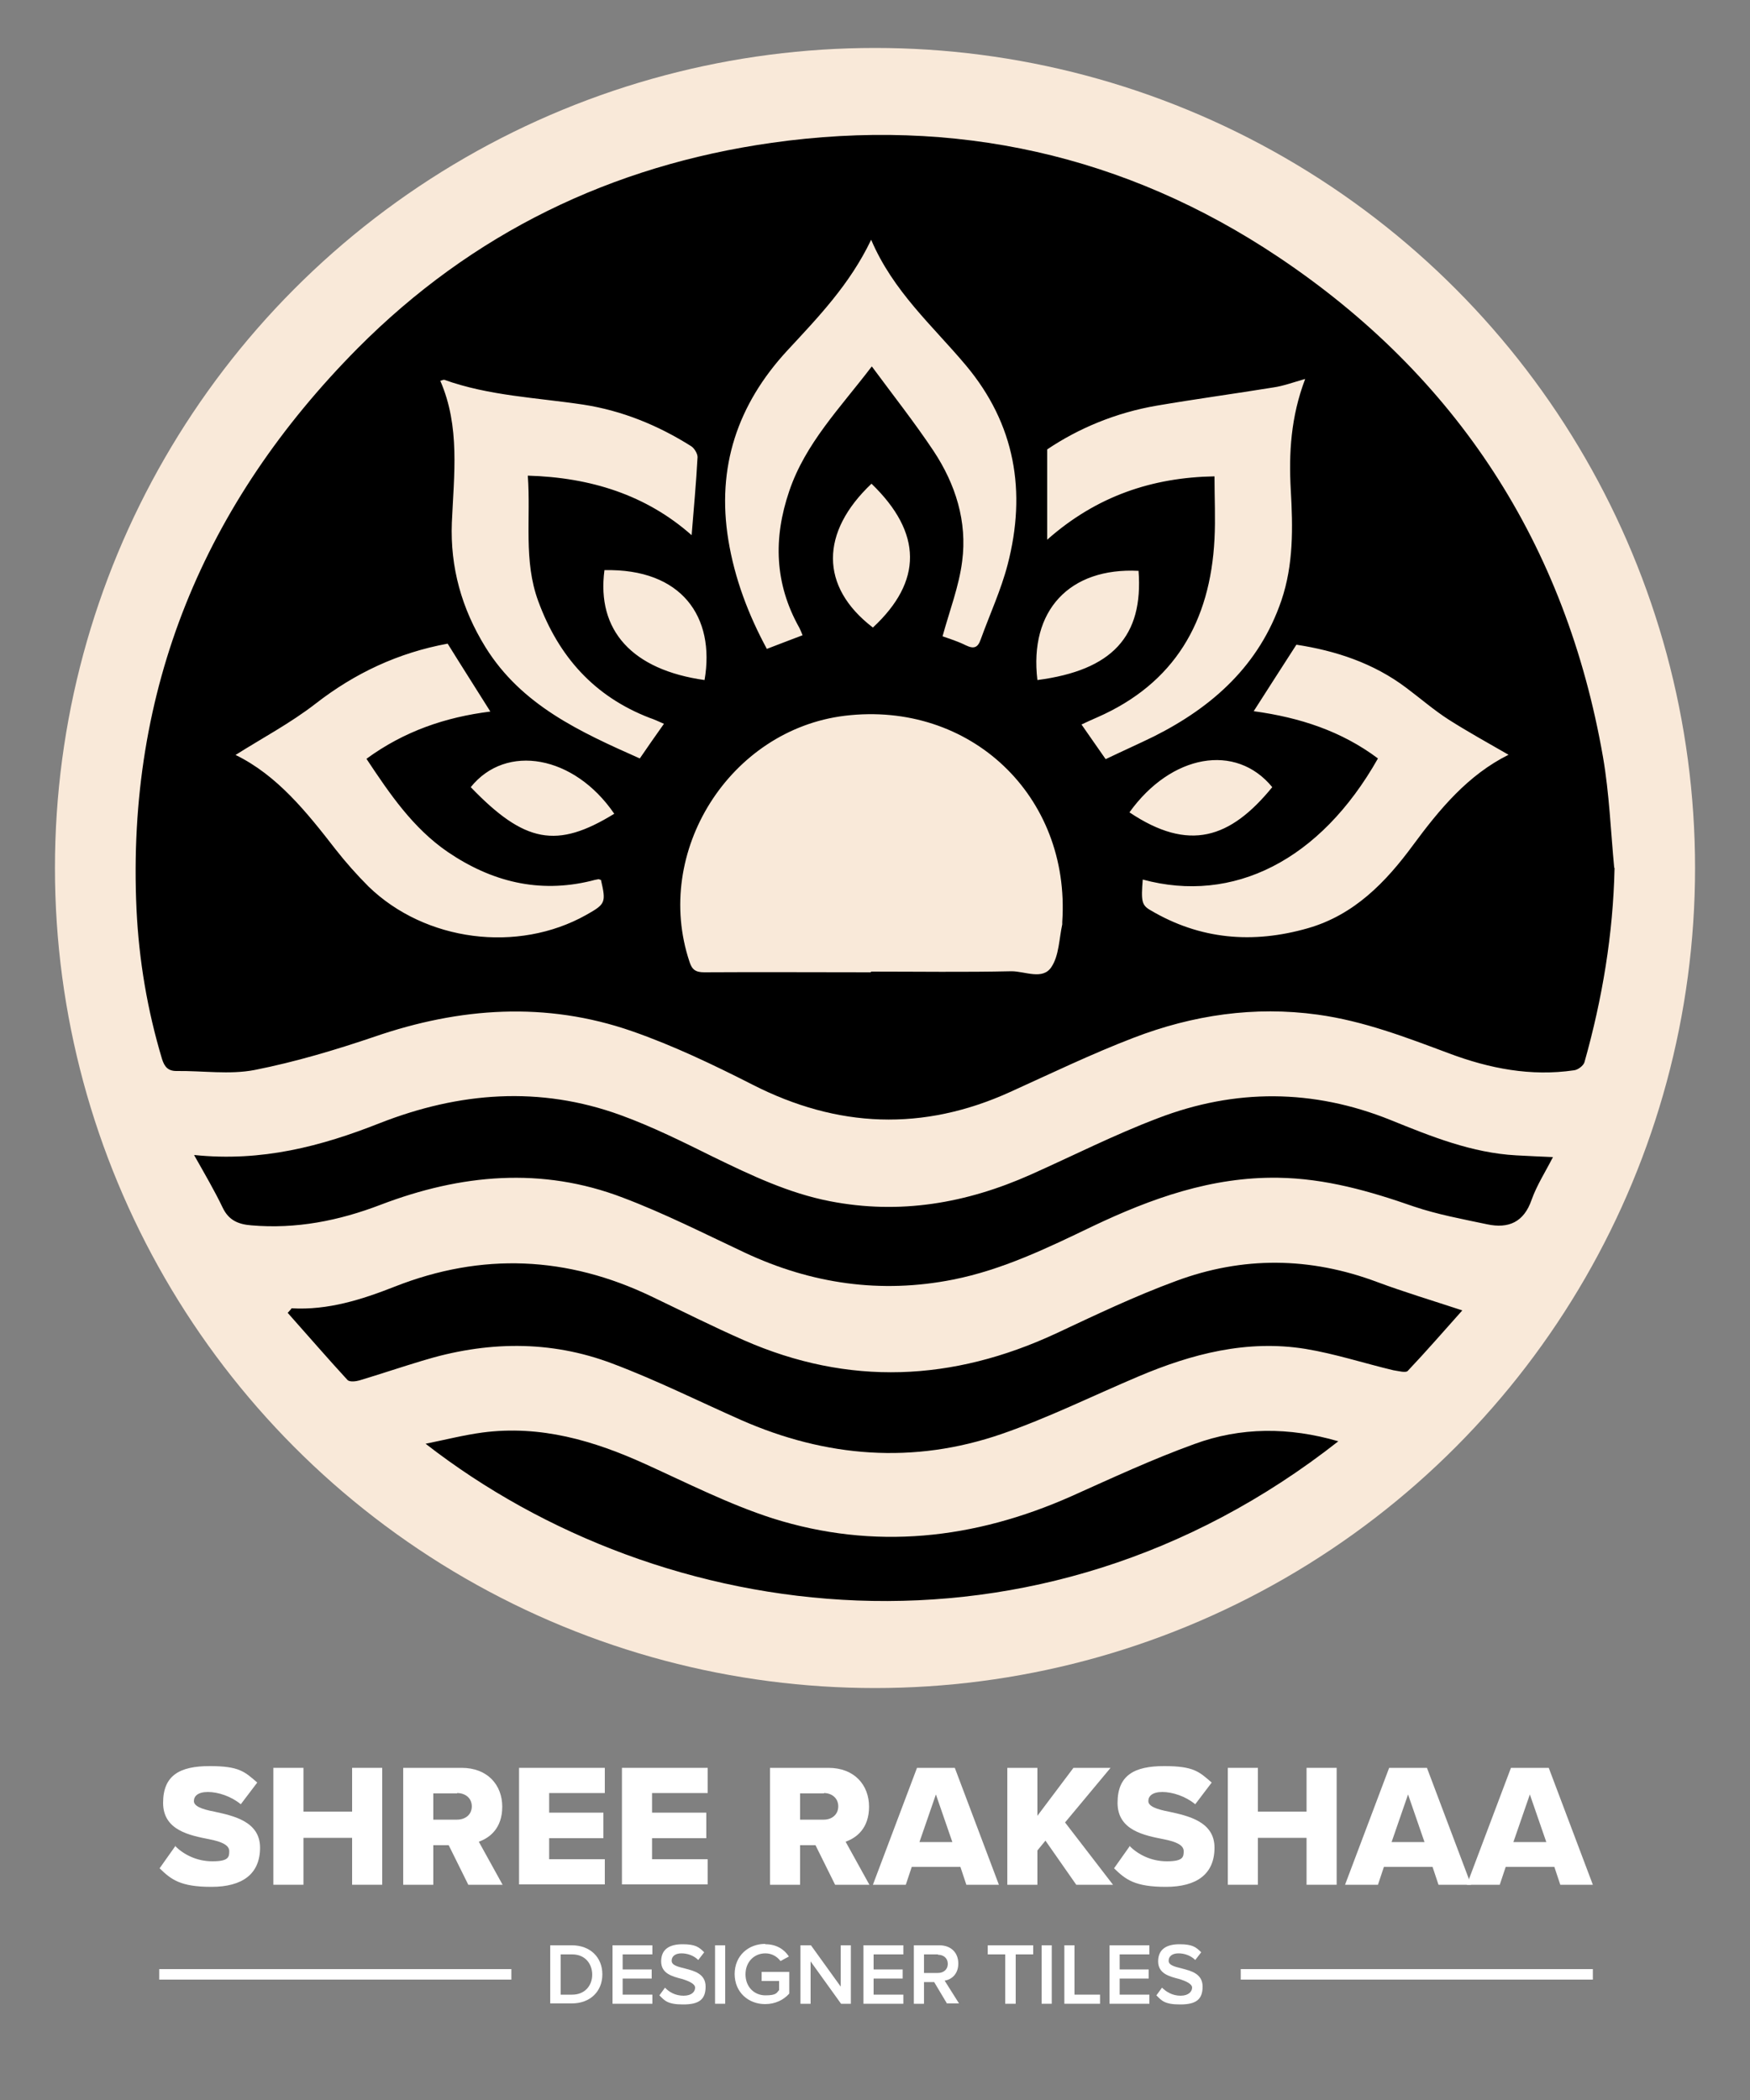 <?xml version="1.0" encoding="UTF-8"?>
<svg id="Layer_1" data-name="Layer 1" xmlns="http://www.w3.org/2000/svg" version="1.1" viewBox="0 0 500 600">
  <rect x="0" y="0" width="500" height="600" fill="#808080" stroke="none"/>
  <defs>
    <style>
      .cls-1 {
        fill: #000;
      }

      .cls-1, .cls-2, .cls-3 {
        stroke-width: 0px;
      }

      .cls-4 {
        fill: none;
        stroke: #fff;
        stroke-miterlimit: 10;
        stroke-width: 3px;
      }

      .cls-2 {
        fill: #f9e9d9;
      }

      .cls-3 {
        fill: #fff;
      }
    </style>
  </defs>
  <g>
    <circle class="cls-2" cx="250" cy="248" r="234.3"/>
    <g>
      <path class="cls-1" d="M461.3,248c-.4,18.9-3.5,37.4-8.6,55.5-.3,1-1.9,2.2-3,2.3-12.3,1.8-24.1-.5-35.6-4.8-12.3-4.6-24.5-9.3-37.6-11.1-18.1-2.5-35.7.1-52.6,6.6-12,4.6-23.6,10.2-35.3,15.5-24.9,11.3-49.3,10.3-73.6-2.1-11.2-5.7-22.7-11.2-34.5-15.3-24.5-8.5-49.1-6.8-73.5,1.6-11.2,3.8-22.6,7.2-34.2,9.5-7.2,1.4-14.9.2-22.4.3-2.4,0-3.4-1.2-4.1-3.4-4.2-14-6.6-28.2-7.3-42.8-2.9-62.8,19.3-116,63.2-160.3,32.7-32.9,72.5-52.2,118.3-58.7,52.3-7.4,101,3.4,144.7,32.6,51,34.1,82.2,82.1,92.8,142.9,1.8,10.4,2.2,21.1,3.2,31.6ZM248.9,277.6s0,0,0,0c13.4,0,26.7.2,40.1-.1,3.9,0,8.9,2.6,11.4-1.2,2.2-3.3,2.2-8.1,3.1-12.2,0-.2,0-.5,0-.7,2.4-36-26.3-63.2-62.1-58.9-32.9,4-54.9,38.9-44.4,70.3.7,2.2,1.7,3,4.2,3,15.9-.1,31.7,0,47.6,0ZM249.1,104.7c6.2,8.4,12.2,16,17.6,24.1,6.3,9.5,9.7,20.2,8.2,31.6-.9,7.1-3.6,14.1-5.6,21.4,1.7.6,4.3,1.4,6.7,2.6,2.3,1.1,3.4.6,4.2-1.7,2.6-7.2,5.8-14.1,7.7-21.4,5.4-20.8,2.2-40.1-12-57-9.4-11.2-20.7-21-27-35.8-6.1,12.8-15.2,22.2-24,31.7-14.2,15.4-20.2,33.3-16.8,54.1,1.8,11,5.7,21.3,11,31.1,3.6-1.4,6.8-2.6,10.2-3.9-.3-.8-.6-1.5-.9-2.1-7.1-12.6-7.5-25.6-2.9-39.1,4.6-13.6,14.5-23.7,23.5-35.5ZM372.8,108.3c-3.5,1-6.2,2-9,2.4-11.1,1.8-22.2,3.3-33.3,5.2-11.7,2-22.4,6.5-31.3,12.5v25.8c14.1-12.5,30.1-17.8,47.8-18.1,0,6.2.3,12.1,0,17.9-1.2,23.6-11.4,41.3-33.6,51-1.4.6-2.7,1.2-4.4,2,2.4,3.5,4.7,6.7,6.9,9.9,4.8-2.3,9.3-4.3,13.8-6.5,16.9-8.5,30.1-20.4,36.4-38.8,3.5-10.3,3.3-20.9,2.7-31.5-.6-10.6,0-21,4.1-31.8ZM197.6,153c.6-7.5,1.3-14.9,1.7-22.4,0-1-.9-2.5-1.8-3.1-9.5-6-19.8-10.2-30.9-11.9-13.3-2-26.9-2.5-39.7-7.1-.2,0-.4.1-1.1.3,5.7,13.1,3.9,26.8,3.3,40.5-.5,12.8,2.8,24.6,9.6,35.6,10.3,16.6,27,24.2,44.1,31.8,2.2-3.2,4.4-6.4,6.9-9.9-1.8-.8-2.9-1.3-4.1-1.7-15.8-6.1-26-17.5-31.8-33.3-4.3-11.6-2.1-23.7-3-35.9,17.9.5,33.8,5.5,46.8,17ZM104.7,216.8c10.8-7.9,22.6-11.9,35.4-13.5-4.2-6.7-8.3-13.1-12.2-19.4-14.1,2.6-26.5,8.4-37.8,17.2-7.1,5.5-15.2,9.8-22.8,14.6,11.9,5.8,20.3,16.3,28.6,27,2.9,3.7,6.1,7.3,9.4,10.6,16.2,15.7,42.6,19.1,62.2,8.1,5.5-3.1,5.7-3.5,4.2-10-.2,0-.5-.2-.7-.2-.7.1-1.5.3-2.2.5-14.9,3.6-28.4.2-40.9-8.3-9.9-6.8-16.5-16.5-23.2-26.6ZM431.1,215.7c-5.9-3.4-11.7-6.6-17.2-10.1-4.2-2.7-8-6-12-9-9.5-7.2-20.4-10.7-31.5-12.4-4.2,6.5-8.1,12.6-12.2,19,13.2,1.8,25.1,5.7,35.5,13.5-16.5,29.2-41.4,41.6-67.2,34.6-.5,6.1-.3,7.3,2.1,8.7,14.3,8.5,29.4,9.7,45.1,5.2,13.2-3.8,22.2-13.1,30-23.7,7.6-10.3,15.7-20.1,27.4-25.9ZM296.4,194.3c21.4-2.8,30.3-12.5,28.9-31.2-19.7-1-31.3,11.3-28.9,31.2ZM201.3,194.3c3.1-18-6.5-31.9-28.6-31.4-2.3,17.3,8,28.5,28.6,31.4ZM249,138.2c-14.6,13.8-14.9,29.4.4,41.1,14.2-13.2,14.2-27-.4-41.1ZM363.5,224.9c-10.4-12.7-28.9-9.4-40.8,7.2,17,11.4,28.8,7.5,40.8-7.2ZM175.5,232.5c-11.4-16.7-30.9-20.2-41-7.6,15.4,16,24.6,17.7,41,7.6Z"/>
      <path class="cls-1" d="M55.5,330c19.3,2,36.3-2.5,53-9.1,22.7-8.9,45.7-10.7,68.8-2.3,9.1,3.3,17.9,7.7,26.6,12,10.7,5.2,21.4,10.3,33.2,12.6,20,3.9,39,.6,57.4-7.6,12.1-5.4,23.9-11.4,36.3-16.1,22.1-8.5,44.4-8.4,66.5.5,11.6,4.7,23.2,9.4,35.9,10.1,3.2.2,6.5.3,10.5.5-2.2,4.3-4.6,8-6.1,12.2-2.2,6.4-6.6,8.3-12.7,7-7.1-1.5-14.2-2.8-21-5.1-12.6-4.4-25.2-8-38.7-8.2-19-.3-36.3,5.9-53.1,13.9-12.9,6.2-25.7,12.4-39.8,15.2-20.7,4.1-40.5,1.2-59.5-7.7-11.5-5.4-22.9-11.2-34.8-15.7-23.2-8.9-46.4-6.7-69.2,2-12,4.6-24.2,7-37,5.9-3.8-.3-6.5-1.5-8.2-5.1-2.3-4.8-5-9.4-8.1-14.9Z"/>
      <path class="cls-1" d="M83.3,373.8c10.4.6,20.1-2.5,29.5-6.2,24.9-9.8,49.3-8.7,73.3,2.8,8.8,4.2,17.5,8.6,26.4,12.5,30,13.2,59.7,11.8,89.2-1.9,11.3-5.3,22.6-10.7,34.3-15,19.1-7.1,38.3-6.9,57.5.3,7.8,2.9,15.8,5.3,24.3,8.1-5.1,5.7-10.2,11.6-15.6,17.3-.6.6-2.7,0-4.1-.2-8.4-2-16.6-4.7-25.1-6.1-16.7-2.7-32.5,1.4-47.8,7.9-13,5.5-25.7,11.8-39,16.4-25.2,8.7-50.2,6.7-74.5-4-12.2-5.4-24.2-11.4-36.7-16.1-17.9-6.8-36.2-6.4-54.4-.8-6,1.8-11.9,3.8-17.9,5.6-1,.3-2.8.5-3.4-.1-5.8-6.3-11.4-12.8-17.1-19.2.3-.3.6-.7.9-1Z"/>
      <path class="cls-1" d="M382.5,411.7c-86.4,68-193.4,53.3-260.9.8,5.9-1.2,11-2.5,16.2-3.2,16.6-2.2,31.9,2.3,46.8,9.1,11.9,5.4,23.7,11.4,36.1,15.4,29.1,9.2,57.7,6,85.4-6.3,11.6-5.2,23.2-10.6,35.1-14.9,13.3-4.9,27.1-4.9,41.2-.8Z"/>
    </g>
  </g>
  <g>
    <path class="cls-3" d="M50,527.4c2.4,2.4,6.1,4.4,10.7,4.4s4.8-1.2,4.8-2.9-2.1-2.7-5.7-3.4c-5.5-1.1-13.2-2.5-13.2-10.4s4.8-10.5,13.3-10.5,10,1.6,13.6,4.7l-4.7,6.2c-2.8-2.3-6.5-3.5-9.4-3.5s-4,1.2-4,2.6,2.1,2.3,5.8,3c5.5,1.2,13.1,2.8,13.1,10.3s-5,11.2-13.9,11.2-11.5-2.1-14.8-5.3l4.6-6.5Z"/>
    <path class="cls-3" d="M100.6,538.5v-13.4h-13.9v13.4h-8.6v-33.4h8.6v12.5h13.9v-12.5h8.6v33.4h-8.6Z"/>
    <path class="cls-3" d="M133.8,538.5l-5.6-11.3h-4.4v11.3h-8.6v-33.4h16.7c7.4,0,11.6,4.9,11.6,11.1s-3.6,8.9-6.7,10l6.8,12.3h-9.9ZM130.6,512.4h-6.8v7.5h6.8c2.3,0,4.2-1.4,4.2-3.8s-1.9-3.8-4.2-3.8Z"/>
    <path class="cls-3" d="M148.3,538.5v-33.4h24.5v7.2h-15.9v5.6h15.5v7.3h-15.5v6h15.9v7.2h-24.5Z"/>
    <path class="cls-3" d="M177.7,538.5v-33.4h24.5v7.2h-15.9v5.6h15.5v7.3h-15.5v6h15.9v7.2h-24.5Z"/>
    <path class="cls-3" d="M238.6,538.5l-5.6-11.3h-4.4v11.3h-8.6v-33.4h16.7c7.4,0,11.6,4.9,11.6,11.1s-3.6,8.9-6.7,10l6.8,12.3h-9.9ZM235.4,512.4h-6.8v7.5h6.8c2.2,0,4.1-1.4,4.1-3.8s-1.9-3.8-4.1-3.8Z"/>
    <path class="cls-3" d="M276.1,538.5l-1.7-5.1h-13.9l-1.7,5.1h-9.4l12.6-33.4h10.8l12.6,33.4h-9.4ZM267.4,512.7l-4.7,13.6h9.4l-4.7-13.6Z"/>
    <path class="cls-3" d="M307.5,538.5l-8.8-12.6-2.3,2.8v9.8h-8.6v-33.4h8.6v13.7l10.3-13.7h10.6l-13,15.6,13.7,17.8h-10.6Z"/>
    <path class="cls-3" d="M322.7,527.4c2.4,2.4,6.1,4.4,10.7,4.4s4.8-1.2,4.8-2.9-2.1-2.7-5.7-3.4c-5.5-1.1-13.2-2.5-13.2-10.4s4.8-10.5,13.3-10.5,10,1.6,13.6,4.7l-4.7,6.2c-2.8-2.3-6.5-3.5-9.4-3.5s-4,1.2-4,2.6,2.1,2.3,5.8,3c5.5,1.2,13.1,2.8,13.1,10.3s-5,11.2-13.9,11.2-11.5-2.1-14.8-5.3l4.6-6.5Z"/>
    <path class="cls-3" d="M373.3,538.5v-13.4h-13.9v13.4h-8.6v-33.4h8.6v12.5h13.9v-12.5h8.6v33.4h-8.6Z"/>
    <path class="cls-3" d="M411,538.5l-1.7-5.1h-13.9l-1.7,5.1h-9.4l12.6-33.4h10.8l12.6,33.4h-9.4ZM402.3,512.7l-4.7,13.6h9.4l-4.7-13.6Z"/>
    <path class="cls-3" d="M445.8,538.5l-1.7-5.1h-13.9l-1.7,5.1h-9.4l12.6-33.4h10.8l12.6,33.4h-9.4ZM437.1,512.7l-4.7,13.6h9.4l-4.7-13.6Z"/>
  </g>
  <g>
    <path class="cls-3" d="M157.2,572.5v-16.7h6.2c5.2,0,8.7,3.4,8.7,8.3s-3.5,8.3-8.7,8.3h-6.2ZM160.2,569.9h3.3c3.6,0,5.7-2.6,5.7-5.7s-2-5.8-5.7-5.8h-3.3v11.5Z"/>
    <path class="cls-3" d="M175,572.5v-16.7h11.4v2.6h-8.5v4.3h8.3v2.6h-8.3v4.6h8.5v2.6h-11.4Z"/>
    <path class="cls-3" d="M190,567.9c1.1,1.2,2.9,2.3,5.3,2.3s3.3-1.2,3.3-2.3-1.8-1.9-3.8-2.5c-2.7-.7-5.9-1.5-5.9-5s2.4-4.9,6.1-4.9,4.7.8,6.2,2.3l-1.7,2.2c-1.3-1.3-3.1-1.9-4.8-1.9s-2.8.8-2.8,2.1,1.7,1.7,3.7,2.2c2.7.7,6,1.5,6,5.2s-1.9,5.1-6.4,5.1-5.3-1.1-6.8-2.6l1.6-2.2Z"/>
    <path class="cls-3" d="M204.3,572.5v-16.7h2.9v16.7h-2.9Z"/>
    <path class="cls-3" d="M218.7,555.5c3.2,0,5.4,1.5,6.7,3.5l-2.4,1.3c-.9-1.2-2.4-2.2-4.3-2.2-3.3,0-5.7,2.5-5.7,6s2.4,6,5.7,6,3.2-.8,3.9-1.5v-2.6h-5v-2.6h7.9v6.2c-1.6,1.8-4,3-6.9,3-4.8,0-8.7-3.4-8.7-8.6s3.9-8.6,8.7-8.6Z"/>
    <path class="cls-3" d="M240.3,572.5l-8.7-12.1v12.1h-2.9v-16.7h3l8.5,11.8v-11.8h2.9v16.7h-2.8Z"/>
    <path class="cls-3" d="M246.7,572.5v-16.7h11.4v2.6h-8.5v4.3h8.3v2.6h-8.3v4.6h8.5v2.6h-11.4Z"/>
    <path class="cls-3" d="M270.6,572.5l-3.7-6.2h-2.9v6.2h-2.9v-16.7h7.3c3.3,0,5.4,2.1,5.4,5.2s-2,4.6-3.9,4.9l4.1,6.5h-3.4ZM268,558.4h-4v5.3h4c1.6,0,2.8-1,2.8-2.6s-1.2-2.6-2.8-2.6Z"/>
    <path class="cls-3" d="M287.2,572.5v-14.1h-5v-2.6h13v2.6h-5v14.1h-2.9Z"/>
    <path class="cls-3" d="M297.6,572.5v-16.7h2.9v16.7h-2.9Z"/>
    <path class="cls-3" d="M304.1,572.5v-16.7h2.9v14.1h7.3v2.6h-10.3Z"/>
    <path class="cls-3" d="M317,572.5v-16.7h11.4v2.6h-8.5v4.3h8.3v2.6h-8.3v4.6h8.5v2.6h-11.4Z"/>
    <path class="cls-3" d="M332,567.9c1.2,1.2,3,2.3,5.3,2.3s3.3-1.2,3.3-2.3-1.8-1.9-3.8-2.5c-2.7-.7-5.9-1.5-5.9-5s2.4-4.9,6.1-4.9,4.7.8,6.2,2.3l-1.7,2.2c-1.3-1.3-3.1-1.9-4.8-1.9s-2.8.8-2.8,2.1,1.7,1.7,3.7,2.2c2.7.7,6,1.5,6,5.2s-1.9,5.1-6.4,5.1-5.3-1.1-6.8-2.6l1.6-2.2Z"/>
  </g>
  <line class="cls-4" x1="45.5" y1="564.1" x2="146.1" y2="564.1"/>
  <line class="cls-4" x1="354.5" y1="564.1" x2="455.1" y2="564.1"/>
</svg>